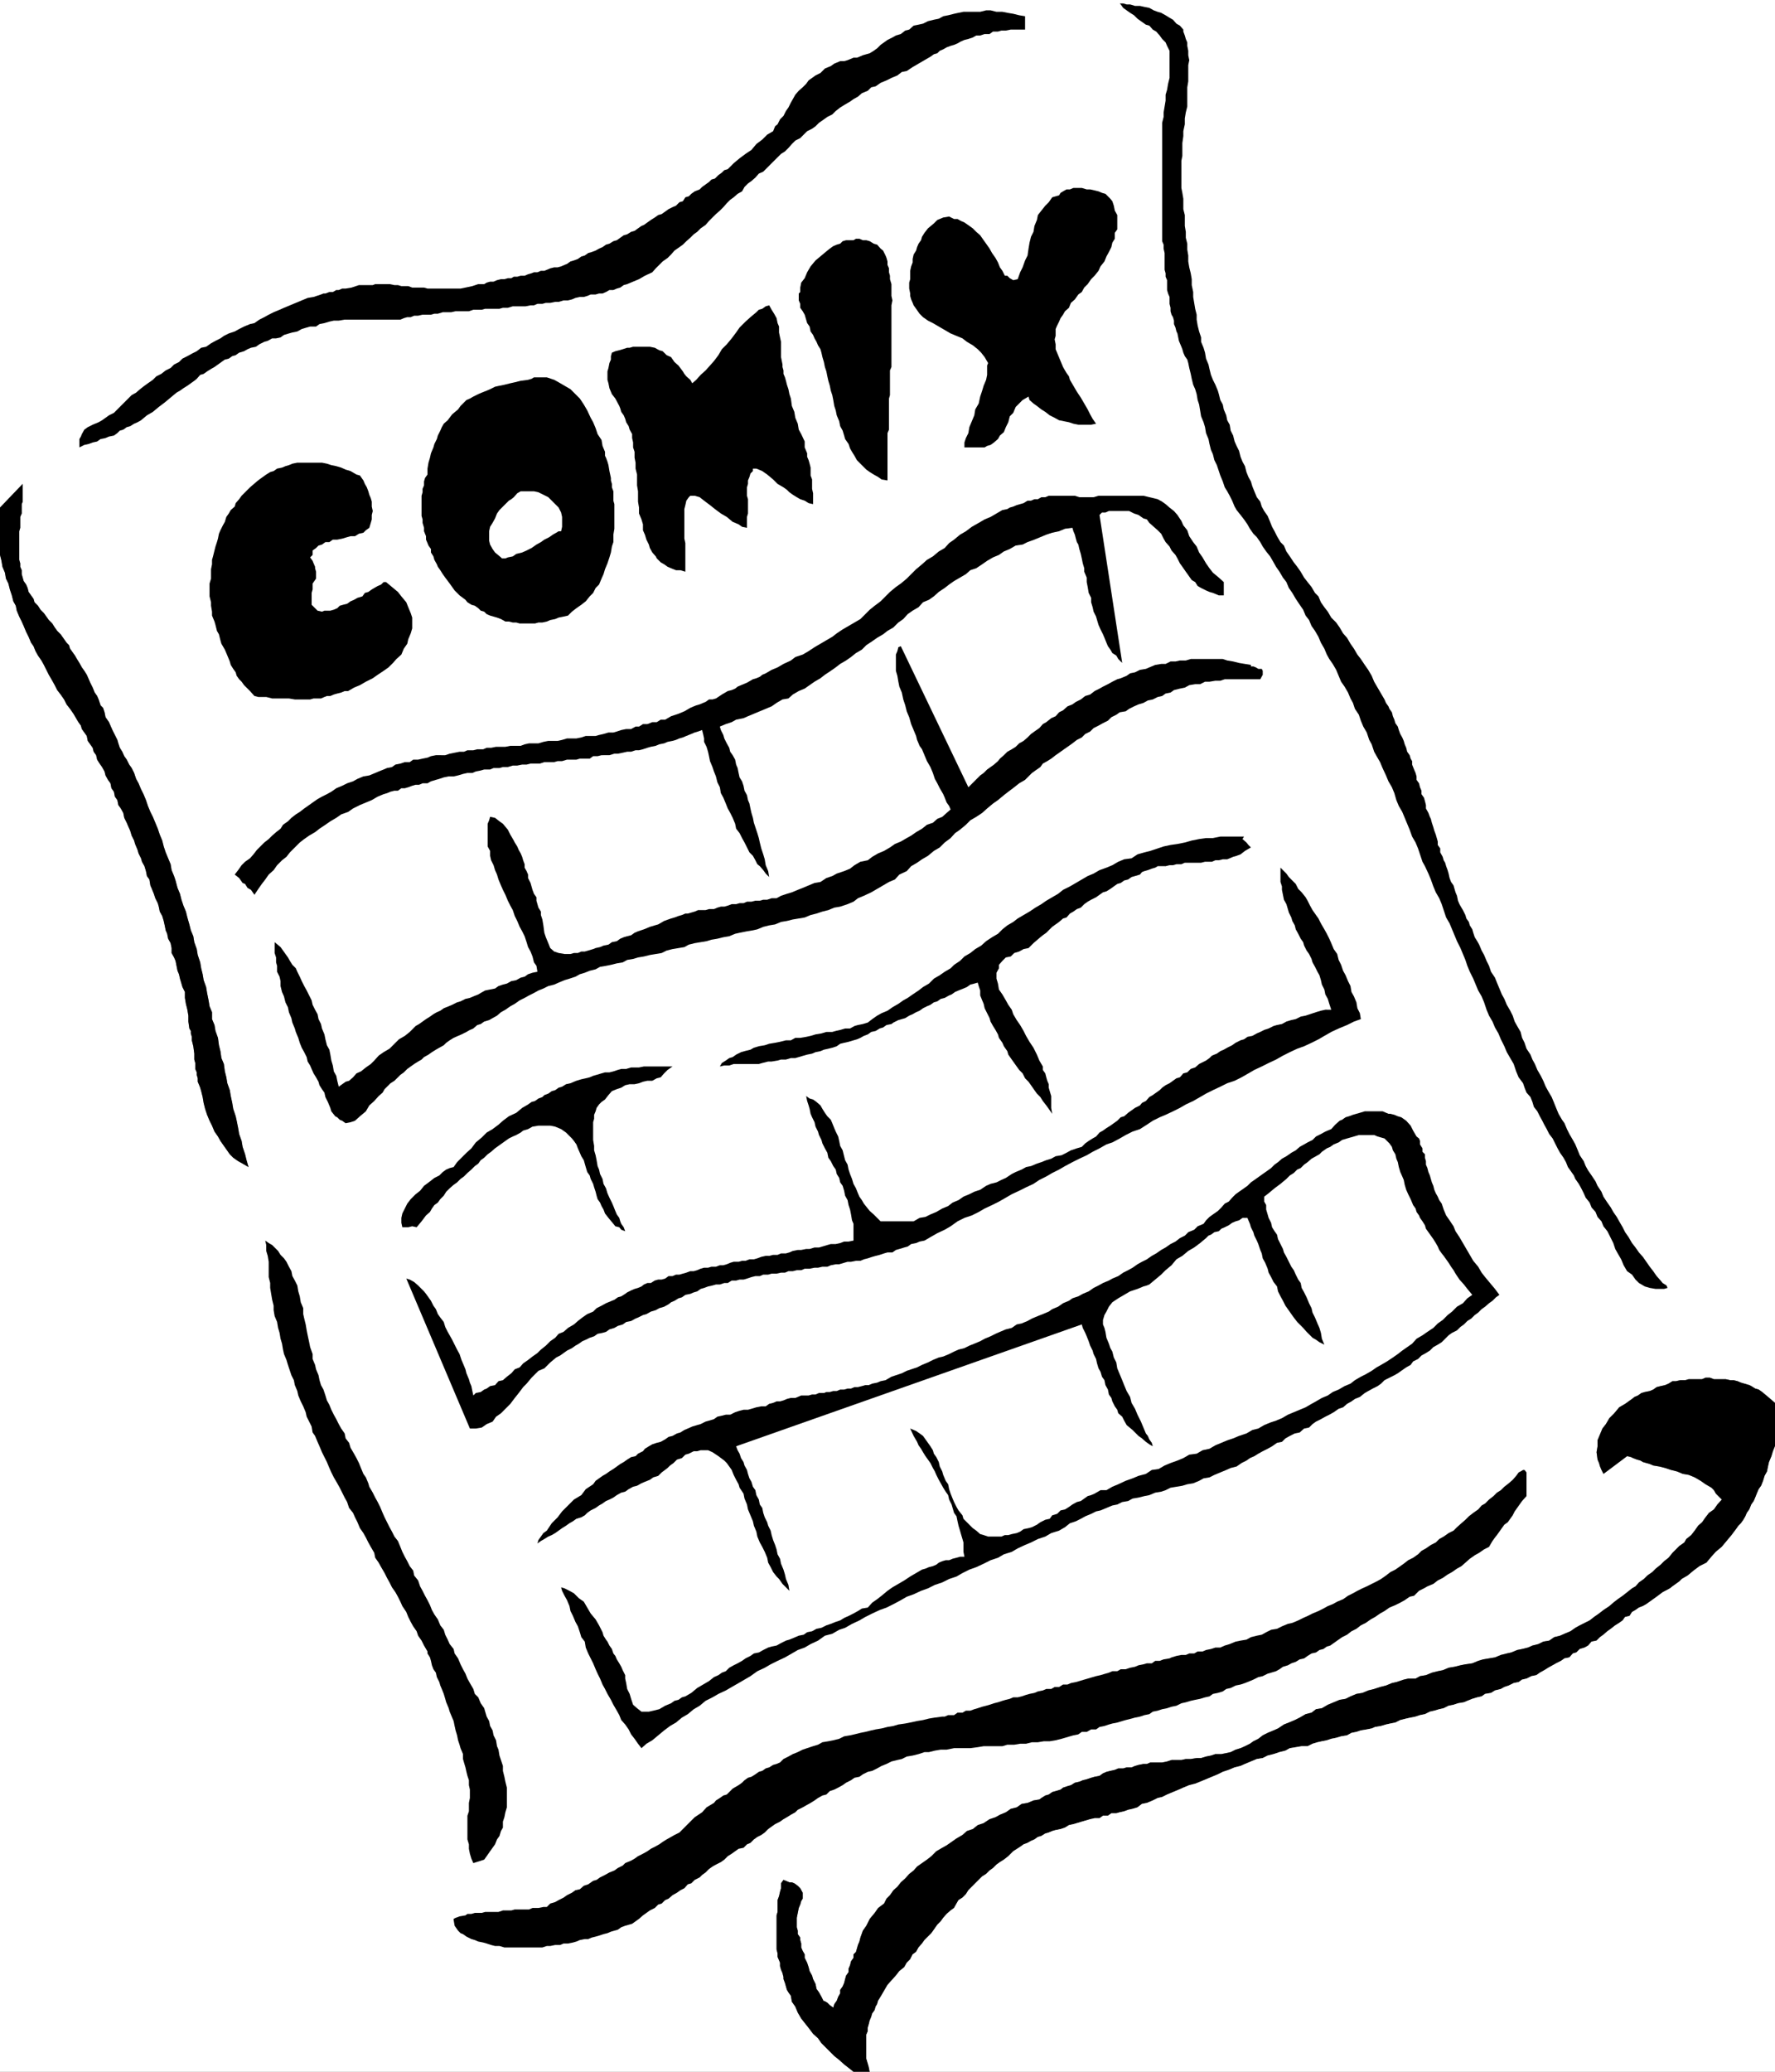<svg xmlns="http://www.w3.org/2000/svg" width="360" height="420"><rect width="100%" height="100%" fill="#808080" stroke="none"/><path fill="#fff" d="M0 0h360v284.398l-1.398-1.199-1.2-1-.699-.5-.703-.199-.797-.5-.402-.203-1-.297-.7-.203-.699-.297-.8-.203h-.7l-.902-.2h-2.398l-.801-.3h-.899l-.699.3H342.5l-.7.2h-1l-.898.203h-.699l-.8.5-.7.297-.902.203-.801.2-.7.5-.698.3-1 .2-.7.198-.699.5-.703.301-.5.399-1.398 1-1.2.699-1 1.203-1 1-.699 1.2-.703.898-.5 1.199L324 292v1.2l-.2 1.198.2 1.5.3.7.2.699.3.703.403.797 4.797-3.598.8.2.403.199.797.3.703.2.5.3 1.399.399.699.3 1.199.2 1.203.3 1.2.403 1.199.297 1.199.5 1.199.203 1.203.5 1.2.7 1 .698 1.199.7.5.5.398.699 1.203 1.203-.902 1-.7 1-1 .7-.699.898-.699 1-.8.699-.7 1-.703.902-1 .801-.398.7-1 .698-1.399 1.399-.8 1-.903.703-.7.7-1 .8-.698.7-1 .698-.7.7-1 .699-.699.8L331 322l-1 .797-.898.703-1 .7-.899.698-.8.7-1.2.8-.902.7-1 .699-.899.703-2 1-.902.5-1 .7-1.2.5-.898.398-1.199.3-1 .7-1.203.199-1 .5-1.2.3-.898.403-1.199.297-1 .203-1.203.5-.898.2-1.2.3-1.199.5-1.203.2-1.2.198-1 .301-1.198.5-1.399.2-1 .199-1.203.3-1.2.2-1.198.5-1 .199-1.2.3-1.199.5-1.203.2-.898.5h-1.5l-.899.203-1.5.5-.902.2-1.2.5-1.199.3-1.199.398-1.203.301-1.2.5-1.198.2-1.2.5-1 .5-1.199.199-1.203.5-1.2.5-1.198.699-1.2.203-.902.7-1.2.3-1.198.7-1 .5-1.2.5-1 .398-1.199.8-.902.399-1.2.5-1 .5-.898.703-1 .5-.703.5-1 .5-.898.398-1 .301-1 .5-.899.2-1 .199H246.5l-.898.3-1 .2-1 .3h-.899l-1.203.2h-1l-.898.199h-2l-.899.3-1 .2h-2.402l-.7.3h-.699l-1 .2-.699.203-.703.297h-1l-.7.203h-1l-.698.297-.899.203-.8.2-.7.3-.703.5-1 .2-.7.198-.898.301-.8.2-.7.3-.902.2-.797.5-.703.199-.898.3-.5.399-1 .3-.7.2-.699.5L212 364l-.797.5-.402.297-1.2.203-1.199.5-1.199.2-1 .698-1.203.301-1 .7-1.2.5-.898.5-1.199.398-1.203.8-1.2.403-1 .797-1.198.402-.899.801-1.203.7-2 1.398-.898.5-1.2.699-1 1L188 377l-2 1.398-.7.801-.898.7-.8.898-.899.8-.703.903-.797.7-.703 1-.7.698-.5 1-1.198.899-.7 1-1 1.203-.699 1.398-.703 1-.5 1.399-.2.8-.3.7-.2.703-.198.7-.5.5v.698l-.5.7-.2.8-.3.7v.699l-.5.703-.2.7-.199.8-.3.7-.5.698v.7l-.403.699-.297.8-.5.7L169 407l-.7-.5-.5-.5-.698-.402v.199l-.5-1-.5-.899-.5-.699-.2-1-.5-1-.199-.699-.5-.902-.203-.801-.297-.899-.5-1v-.699l-.402-.699-.301-.703V394l-.2-.703v-.5l-.5-.7v-.699l-.198-.699v-1.902l.398-2 .3-.7.2-.699.3-.5V383.7l-.5-.902-.5-.5-.698-.5-.5-.2h-.5l-.7-.3-.5-.2-.5.7v1l-.199.703-.203.898-.297.801v2.399l-.203.699v6.902l.203.801v.7l.297.698.203.5v.7l.2.699.3.703.2.797v.402l.3.801.399 1.398.3.5.5.7.2 1.199.699 1 .5 1.203.699 1.2.703.898.797 1 .902 1.199 1 .902.7 1 1.699 1.7.902.898 1 .8 1 .903.899.7 1 .8H0V112.5l.3 1.2.2 1.198.5 1.2.203 1.199.5 1L2 119.5l.402 1.2.301 1.198.5.899.2 1 .5 1.203.5 1 .398.898.5 1.2.5 1 .5 1.199.5.703.402 1 .5.898.7 1 .5.899 1 2 .699 1.203.5.898.5 1 .699.899.699 1 .5 1 .703.902.7 1 .699 1.2.3.5.5.699.2.699.5.703.5.7.199 1 1 1.398.199.8.5.7.203.902.5.797.5.703.5.898.2.801.5.899.5.699.199 1 .5.703.199 1 .5.7.199 1 .5.698.5.899.203 1 .5 1 .297.703.402.898.301 1 .5 1 .2.7.5 1.199.199.703.5 1 .199.7.5.898.3 1 .2 1 .5.699.199 1.203.3.7.403 1 .297.898.5 1 .203.699.2 1 .5.902.3 1 .2.899.199 1 .3.699.2 1 .5.902.199 1v1l.5.899.3.699.399 2 .3.703.2.898.3 1 .2.7.5 1v1.199l.203 1.203.297 1.2.203 1.198v1.2l.2 1.402.3.5v.5l.2.7v.698l.3 1.2.2 1.5v1.199l.199.703v1.2l.3.698v.5l.2.7v.699l.3.703.2.5.199.7.3 1.198.2 1.2.3 1.199L42 226l.5 1.2.5 1 .5 1.198.703 1 .5.899.7 1 .5.703.699 1 .699.7 1 .698.902.5 1.2.7-.403-1.399-.297-1.199-.5-1.5-.203-1.203-.5-1.399-.2-1.199-.3-1.5-.2-.902-.5-1.5-.198-1.2-.301-1.398-.2-1.199-.5-1.402-.199-1.2-.3-1.199-.2-1.5-.5-1.199-.199-1.402-.3-1.2-.2-1.5-.5-1.398-.203-1.203-.5-1.2V205.2l-.5-1.2-.2-1.203-.3-1.5-.2-1.2-.5-1.398-.198-1.199-.301-1.203-.2-1.2-.5-1.5-.199-1.199-.5-1.398-.199-1.203-.5-1.2-.3-1.199L38 186l-.297-1.203-.5-1.2-.402-1.199-.301-1.199L36 180l-.398-1.5-.301-.902-.5-1.2-.2-1.199-.5-1.199-.5-1.203-.398-1.2-.3-1.199-.5-1.199L32 168l-.5-1.203-.5-1.2-.5-1-.5-1.199-.398-1.199-.5-1.199-.5-1-.5-1.203-.5-.899-.399-1.199-.5-1-.5-.699-.5-1-.5-.703-.402-.899-.5-.8-.301-.899-.2-.699-1-2-.398-.902-.3-.7-.7-1-.199-1-.3-.898-.5-.5-.403-1.203-.297-.7-.5-.699-.402-1-.5-1L18 137.7l-.398-.902-.5-.797-.5-.703-.5-.899-.5-.8-.399-.7-1-1.398-.203-.703-.5-.5-.7-1-.5-.7-.698-.699-.5-.699-.5-.8-.7-.7-.5-.699-.5-.703-.699-.7-.5-.8-.703-.7-.2-.699-1-1.398-.198-.8-.301-.7-.5-.703-.399-1.399v-.8l-.3-.7v-.699l-.2-.699v-5.8l.2-.7v-2.203l.3-.7V102.2l.2-.5v-3.601L0 102.898V0"/><path d="M227.102.7h.699l.699.198h.703l1 .301h1l.899.2 1 .199.898.5.8.3.7.2.902.5.801.5.7.402.699.797.699.402L240 6v.398l.3.801.2.7.3.699v.699l.2 1v.902l.203 1-.203 1V16.5l-.2 1.2v3.898l-.3 1.199-.2 1.203v1.2l-.3 1.398v1L239.8 29v2.598l-.198 1v5.5l.199 1 .199 1.199v2.101l.3 1.2v2.199l.2 1.203v1.2l.3 1.198v1.2l.2 1.199V53l.203 1.2.297 1.198.203 1.2v1.199l.297 1.402v1l.203 1.2.2 1.199.3 1.199v1l.2 1.203.3 1.2.399 1.198v.899l.5 1.203.3 1 .2 1.2.5 1.198.199.899.3 1.203.399 1 .5 1 .5 1.2.203.698.297 1.2.5.902.203 1 .5 1.2.2 1 .5.898.199 1.199.5 1 .3 1.203.399.898.5 1 .3 1.2.399 1 .5.902.3 1.2.403 1 .5.898.297 1 .402 1 .5 1.199.7.902.3 1 .5.899.7 1 .5 1.199.398 1 .5.902.5 1 .703 1.2.7.699.5 1.199.699 1 .8 1.203.7.898.699 1 .699 1.2.703.902.797 1 .703 1.2.7.698.5 1.2.699 1 .699.902.699 1.2 1 1 .703 1 .7 1.198.8.899.7 1.203.699 1 .699 1.2.699.898.8 1.199.7 1 .703 1.203.5 1.2 2.098 3.597.3.703.5.7.2.5.5.698.199.801.3.7.2.699.5.699.203.703.297.797.402.703.301.7.2.698.3.7.2.8.5.7.199.699.3.5V155l.399 1 .3.7.2.698v.7l.5.699.199.8.3.7V161l.5.7.2.698.203.801v.7l.5.898.297.8.203.403.2.797.3.902.2.7.3.8.399 1.399v.699l.5.703v.797l.5.902.199.7.3.5.2.699.3.8.2.7.199.902.3.797.5.703.2.7.203.698.297.7.203 1 .297.699.402.703.301.5.5 1 .2.7.5.698.199.7.5.8.199.7.3.902.5.797.399.703.5 1.2.5.898.5 1.199.5 1 .402 1.203.801 1.2.399 1 1 2.398.5.902.5 1.2.699 1.198.5 1 .402 1.2.5.902.7 1.2.3 1.198.5 1 .399 1.2.8 1.199.399 1 .5.902.5 1.2.699 1.199.5 1 .5 1.199.5.902.703 1.2.5 1.199.399 1 .5 1.199.699 1.203.5.7.5 1.198.5 1 .699 1.2.5.902.5 1.2.402 1 .801 1.198.399 1 .5.899.699 1 .8 1.203.399.898.8 1.2.403 1 .797 1.199.703 1 .5.902.7 1 .5.899.699 1.199.5 1 .699 1L331 252l.703.898.7 1 .8.899 1.399 2 .699.902.699 1 .8.899.403.5.797.5.203.5-.703.199h-1.7l-1.198-.2-1-.3-1.2-.7-.699-.699-.703-1-1-.699-.7-1.199-.5-1.203-.698-1.2-.5-.898-.399-1.199-1-2-.203-.402-.797-1-.402-1-.801-.899-.398-1-.801-.902-.399-1-.8-1-.399-.899-.5-1-.5-.898-.703-1-.297-.703-.703-1-.5-.7-.398-1-.5-.898-.7-1-.5-.902-1-2-.699-.899-.5-1-.5-.898-.402-.8-.5-.903-.5-1-.7-.899-.3-1-.399-1-.8-.898-.399-1-.3-.902-.903-1.2-.5-1.199-.5-1.5-.7-1.199-.698-1.203-.5-1.2-.7-1.398-.5-1.199-.699-1.203-.5-1.2-.703-1.199-.5-1.199-.5-1.5-.5-1.199-.7-1.203-1-2.399-.698-1.398-.5-1.203-.399-1.2-1-2.398-.703-1.402-1.5-3.598-.7-1.199-.5-1.5-.398-1.203-.5-1.2-.699-1.199-.5-1.199-.5-1.402-.5-1.2-.703-1.5-.5-.898-.5-1.5-.398-1.199-.5-1.203-.7-1.2-.5-1.398-.5-1.199-.5-1.203-.5-1.2-.699-1.199-.5-1.199-.402-1.402-.5-1.2-.7-1.199-.5-1.199-.699-1.5-.5-1.199-.699-1.203-.5-.899-.5-1.5-.5-.898-.5-1.5-.703-1.203-.5-1.2-.398-1.199-.801-1.199-.399-1.199-.5-.902-.5-1.2-.699-1.199-.703-1-.5-1.199-.5-1.203-.7-1.2-.698-1-.5-.898-.5-1.199-.7-1.203-.5-1.2-.699-1.199-.703-1-.5-1.199-.7-.902-.5-1.2-.698-1-.801-1.199-.7-1.199-.699-1-.5-1.199-.699-.902-.703-1.2-.7-1-.5-.898-.698-1.203-.801-1-.7-1-.5-.899-.699-1-.699-.699-.703-1-.5-.902-.7-1-.698-.899-.801-1-.399-.699-.5-1.199-.5-1-.5-.902-.5-.801-.402-1.2-.5-1.199-.297-.898-.402-1.203-.5-1-.301-1.2-.398-.898L245.3 90l-.2-1-.5-1.203-.199-1.2-.3-1-.5-1.199-.399-2.398-.3-.902-.2-1.2-.3-1L242 78l-.297-1.203-.203-1-.297-1.2-.203-1-.2-.699-.5-.699-.3-.699-.2-.703-.198-.5-.5-1.2-.301-1.5-.2-.398-.199-.8-.3-.7V65l-.2-.703-.3-.5-.2-.7v-.699l-.199-.8v-1.399l-.3-.699-.2-.703v-2l-.3-.7v-.699l-.2-.699v-3.402l-.203-.899v-.8l-.297-.7v-24L236 23.7v-.902l.203-1.2.2-1.199V19.2l.3-1 .2-1.199.3-1.203v-5.5l-.5-1-.3-.7-.7-.699-.5-.699-.703-.8-.7-.399-.698-.8-.7-.2-1-.703-.699-.5-.703-.7-.797-.5-.703-.5-.7-.5-.5-.699-.198-.199m-19.2 2.597V6H205l-1 .2h-.898l-.7.198h-1l-.699.5h-1l-.902.301H198l-.7.399-.898.3-.8.2-.7.3-.699.399-.703.3-.7.2-.8.3-.7.403-.698.297-.5.5-.7.203-.699.5-1.203.7-2.398 1.398-1.2.8-1 .2-.902.699-1.2.5-1 .5-1.198.5-1 .703-.899.2-.703.698-1.2.5-.8.7-.898.5-.7.5-1.199.699-.8.5-.903.703-.7.7-1 .5-.698.5-1 .698-.7.7-.699.5-1 .5-.703.699-.7.703-1 .5-.698.7-.7.8-.699.7-.8.5-.7.698-.703.7-.7.699-.698.703-.801.797-.899.402-.699.801-.8.7-.7.5-.703.698-.5.899-.898.5-.801.703-.7.5-.699.7-.699.8-.703.7-.797.698-.703.7-.7.699-.698.8-1 .7-.7.703-.699.5-.703.7-.797.698-.703.7-.7.5-1 .699-.698.8-.7.7-1 .703-.699.7-.703.698-.7.801-1.5.7-1.198.699-2.399 1-.703.199-.7.5-.698.203-.7.297h-.8l-.7.402-.699.301h-.703l-.7.2h-1l-.698.3-.7.2h-.8l-.899.198-.703.301-.797.2h-.902l-1 .3h-.7l-1 .2h-.898l-.703.199h-1l-.7.3h-.698l-1 .2H104l-1 .3h-1l-.7.2h-2.898l-.699.199H96l-.898.3h-2.7l-.902.2h-1.7l-1 .3h-.698l-.7.2h-1.699l-.902.203H84l-.7.297h-.698l-.7.203-.699.297h-11.3l-1.2.203h-1l-.902.2-1 .3-1 .2-.7.5h-1.199l-.699.198-1 .301-.902.5-1 .2-.7.199-1 .3-.699.5-.902.2h-.797l-.902.5-.7.199-1 .5-.699.5-1 .203-.699.297-.703.402-1 .301-.7.5-.698.2-.7.5-.8.198-1.399 1-.703.5-.7.399-.8.5-.7.5-.698.203-.7.797-.5.402-.699.5-.703.5-.797.5-.703.5-.7.399-2.398 2-1.199.902-1.203 1-1.2.7-1.198 1-.7.398-.699.3-.8.5-.7.2-.703.5-.7.199-.5.5-.698.5-1 .203-.7.297-1 .203-.699.5-.902.2L18 90l-.898.2-1 .5V89l.3-.5.2-.5.5-.902.699-.5 1-.5 1.199-.5.703-.399 1.399-1 1-.5L23.8 83l.699-.703.703-.7.797-.8.703-.7.899-.5.8-.699.899-.699.699-.5L31 77l.703-.703 1-.5.899-.7 1-.5.699-.699 1-.5L37 72.7l1-.5.902-.5 1-.5.899-.699 1-.203 1-.7.902-.5 1-.5.7-.5 1-.5 1.199-.398.898-.5 1-.5 1.203-.5.899-.199 1-.703 1-.5.898-.5 1-.5 1.203-.5.899-.399 2.398-1 1.203-.5 1.2-.5 1.199-.199 1.5-.5.5-.199H66l.8-.3h.7l.703-.403h.5l.7-.297h.699l1.199-.203 1.5-.5h2.8l.5-.2H79l1 .2h.703l.7.203H82.8l.8.297H86l.703.203h6.7l1-.203L95.8 58l1.2-.402h1.203l.5-.301.7-.2h.699l.699-.3.8-.2h.7l.699-.199h.703l.5-.3h.7l.699-.2h.8l.7-.3.699-.2.5-.199H109l.703-.3h.7l.5-.2.699-.3.8-.2h.7L113.8 54l.699-.3.5-.2.703-.5.7-.203.8-.297.7-.5.699-.203.699-.5.699-.2.8-.3.7-.399.703-.3.7-.5.699-.2.8-.5.7-.199 1.398-1 .703-.199.797-.5.703-.203 1.399-1 .5-.2 1.398-1 .8-.5.7-.5.703-.199 1.399-1 .8-.398.7-.3.699-.7.699-.203.5-.797.703-.203.5-.5.7-.5 1-.399.5-.5 1.398-1 .5-.5.699-.199.703-.699.7-.5.5-.5.699-.203 1.199-1.2 1.199-1 1.203-.898 1.2-.8 1-1.2 1.199-.902 1-1 1.199-.7.402-1 .5-.398.5-1 .7-.699.5-1 .5-.703.5-1 .398-.7.5-.898.699-.8.8-.7.7-.699.5-.703.703-.5.7-.5 1-.5.898-.899 1.199-.5.703-.5.5-.199.7-.3h.8l.7-.2.5-.199.699-.3h.699l.5-.2.699-.3.703-.2.7-.203.8-.5.7-.5.699-.7 1.398-1 1-.5.703-.398 1-.3.899-.7.8-.199.899-.8 1-.2.902-.203 1-.5 1.2-.297 1-.203.898-.5 1-.2 1.199-.3.902-.2 1-.199h3.399l1.199-.3h.902l1.2.3h1.199l1 .2 1.199.199 1.203.3 1.2.2M222.3 85.898l-1 .2h-2.597l-1-.2-.902-.3-2-.399-.899-.5-1-.5L212 83.5l-.797-.5-.902-.703-.7-.5-.8-.7-.2-.699-1.199.7L206 82.5l-.5 1.2-.7.698-.3 1.2-.5 1-.398 1-.801.699-.399.703-.8.7-.7.5-.699.198-.5.301h-4.101v-1l.3-.902.5-1 .2-1.2 1-2.398L197.8 83l.699-1.203.3-1.399.403-1.199.297-1L200 77l.203-1v-1.902l.2-.5-.7-1.2L199 71.5l-.7-.703-1-.797-1.198-.703-.899-.7-1.203-.5-1.2-.5-3.597-2.097-1-.5-1-.703-.703-.7-.7-1-.5-.699-.198-.5-.301-.699-.2-.699v-.5l-.199-1v-1.203l.2-.7v-1.699L184.8 54l.3-.8v-.7l.2-.902.5-.801.199-.7.3-.699.5-.699.2-.699.5-.8.703-.903 1.2-1 .699-.7 1.199-.5 1.199-.199 1 .5h.703l.7.399.699.3 1 .7.699.5.7.703.8.7.7 1 .5.698.703 1 .5.899.7 1 .5.902.398 1 .5.7.5 1h.5l.5.5.699.398.902-.2.5-1.398.5-1 .5-1.402.5-1 .2-1.399.199-1.199.3-1.199.5-1 .2-1.203.5-1.2.199-1 .703-.898.797-1 .703-.699.7-1 1.398-.402.3-.5.5-.301.7-.399H217l.703-.3h1.7l1 .3h.699l.898.2.8.199.7.3.703.2 1 1 .399.5.3.902.2 1 .5.899V46.5l-.5.7v1.198l-.5.801-.2.899-.5 1-.5.902-.402 1-.797 1-.402.898-.801 1-.7.7-.698 1-.7.699-.5.902-.699.5-.703 1-.797.7-.402 1-.801.699-.398.699-.5.703-.301.7-.399.8-.3.7v1.398l-.2.699.2 1v1l.5 1.203 1 2.398.398.7.3.5.5.699.2.703.703 1.2.7 1.198.8 1.2.7 1.199.699 1.203.5 1 .5.898.699 1M180 97.398l-1.2-.199-.698-.5-.899-.5-.8-.5-.7-.5L175 94.5l-.7-.703-.5-.5-.5-.899-.5-.8-.398-.7-.3-.898-.7-1-.199-.703-.3-1-.5-.899-.2-1-.5-1.199-.203-1-.297-.902-.203-1.2-.2-1-.3-.898-.2-1-.3-1-.2-.902-.198-1-.301-.899-.2-1-.3-1-.2-.898-.199-.703-.5-.797-.3-.703-.399-.7-.3-.699-.5-.699-.2-1-.5-.699-.203-.703-.297-1-.402-.7-.5-.699v-.8l-.301-.7V59.5l.3-.3v-.903l.2-1 .703-.899.5-1.199.7-1.199 1-1.203 2.398-2 .5-.399.699-.5.703-.3.7-.2.5-.5.699-.199h1.5l.5-.3h.699l.699.3h.703l.7.2.8.5.7.199.699.8.5.399.5 1 .199.5L180 53v.7l.3.698v.801l.2.7v.699l.3 1V60l.2.898-.2 1v12.5l-.3.7v5l-.2.699v6.3l-.3.7v9.601m-15.098 4.802L164 102l-.797-.5-.902-.3-.7-.403-.8-.5-.7-.5-.5-.5-.699-.5-1.199-.7-.902-.898-1.2-1-1-.699-.699-.3-.5-.2h-.699v.5l-.5.5-.203.7-.297.698v.7l-.203.699v1.703l.203.7v2.898l-.203.699V107l-1-.203-.7-.5-.698-.297-.5-.203-1.2-1-1.199-.7L145 103.2l-1-.8-1.2-.899-.898-.703-1-.297H140l-.297.297-.5.703-.203.898-.2.801v6l.2.899v5.8l-1-.3h-.898l-1-.399-.7-.3-.699-.5-.703-.4-.797-.8-.203-.403-.7-.797-.5-.902-.198-.7-.5-1-.301-1-.399-.898v-1.203l-.3-1-.5-1.2v-1.199l-.2-1.199v-2.101l-.199-1.2V96.2l-.3-1.199v-1.203l-.2-1v-1.2l-.3-.898v-1l-.2-.902V88l-.5-.902-.203-.7-.5-.8-.2-.7-.3-.699-.5-.699-.2-.703-.198-.5-.801-1.5-.7-.899-.5-1.199-.199-1-.199-.699v-1.703l.2-.7.199-1 .3-.699V72.2l.2-.699.699-.3.8-.2.7-.203.902-.297h.5l.7-.203h3.398l1 .203.902.5.7.2.8.8.899.398.699 1 .8.7.899 1.199.3.5.403.5L140 77l.402.7.801-.7.899-1 1-.902.898-1 .8-.899.903-1.199.7-1.203 1-1 1-1.2.898-1.199.699-1 1.203-1.199 1-.902 1.2-1 .5-.5.699-.2.699-.5.699-.199.5.899.5.8.5.903.203 1 .297.7v1.198l.203 1 .2.899v3.101l.3 1.5v.5l.2.7v.699l.3.703.2.7.199.8.3.898.2 1 .3.899.2 1.5.5 1.203.199 1.2.5 1.198.199 1.2.5.902.703 1.5v1.2l.5 1.198v.7l.297.699.203.703.2.797v1.601l.3.801v1.899l.2.902v2.2M107.102 77l.699-.203.5-.297h2.601l1.5.5.899.5 1.199.7 1.203.698 1.899 1.899.8 1.203.7 1.2.699 1.5.5.898.5 1.199.402 1.203.797 1.2.203 1.198.5 1.2v.8l.2.399.3.8.2.7.199 1.203.3 1.398v.5l.2.7v.699l.3.8v1.903l.2.7v5l-.2 1.198v1.5l-.3.899-.2 1.203-.3 1-.399 1.2-.5 1.198-.3 1-.403.899-.5 1.203-.7.7-.5 1-.698.698-.801 1-.899.7-1 .699L116 124l-.797.797-.902.203-1 .2-.7.3-1 .2-.699.3-.902.2h-.797l-.703.198h-3.098l-.699-.199H104l-.797-.199h-.703l-.898-.5-.801-.3-.7-.2-.699-.203-.699-.297-.5-.5-.703-.203-.5-.5-.7-.5-.698-.2-.801-.5-.399-.5-1.199-.898-1-1-1-1.402-.902-1.2-.5-.699-.5-.8-.5-.7-.2-.5-.5-.898-.199-.703-.5-.797v-.703l-.5-.7-.199-.5-.3-.699v-.699l-.403-1V107l-.297-1v-.703l-.203-.7V100.5l.203-.703v-.7l.297-.699v-.8l.203-.7.5-.699V95l.2-1.203.3-1 .2-.899.5-1.199.199-.699.5-1 .199-.703.5-1 .3-.7.399-.699.8-.699.903-1.199 1.2-1 .5-.703 1.199-1.2.699-.3.699-.399 1-.5.703-.3 1-.399.7-.3 1-.5.898-.2 1-.199 1.199-.3.902-.2 1.2-.3 1.5-.2M78.3 118l1.2 1 1.203 1 .7.898 1 1.2.398 1 .5 1.199.3.902v2.2l-.3 1-.5 1.199-.2.902-.699 1-.5 1.2-1 .898-.699.8-.902.899-1 .703-1.2.797-1 .703-1.398.7-1.203.698-1.2.5-1.198.7h-.7l-.699.3-.8.2-.7.199-.703.3h-.7l-.5.2-.698.3h-1.5l-.7.2h-3.101l-1.2-.2h-3.398l-1.203-.3h-1.598l-.8-.2-.899-1-1.203-1.199-.5-.699-.5-.5L48 137l-.2-.703-.5-.7-.5-.8-.198-.7-.2-.5-.5-1.199-.3-.699-.7-1.199-.199-.703-.3-1.2-.403-.699-.297-1.199L43.5 126l-.5-1.203V124l-.2-1.203v-.7l-.3-1.199v-2.601l.3-1v-1.899l.2-1v-.898l.203-.703.297-1.2.203-.8.297-.899.203-.699.2-1 .3-.699.5-1 .399-.703.3-1 .5-.7.399-.699.8-.699.2-.699.699-.8.5-.7 1.703-1.703 1.399-1.2.5-.398 1.398-1 .8-.5.7-.199.703-.5 1-.203.7-.297.699-.203L59.3 94l1-.203h5l1 .203.902.297 1 .203 1 .297.899.402 1 .301 1.199.7.699.198.703 1 .297.7.402.699.301.8.2.7.3.703.2.7v1l.199.898-.2.8v.899l-.199.703-.3 1-.7.5-.5.5-.902.2-.801.5h-.898l-.7.198-1 .301-1 .2H67.5l-.7.5H66l-.7.5-.698.199-.5.5-.7.5v.902l-.5.5.5.7.2.5.3.698v.301l.2.7v1.398l-.7 1v1.203l-.199.7v2.398l1.2 1.199.898.203.5-.203H67l.703-.2.7-.3.5-.5.699-.2.8-.199.7-.5.699-.3.699-.399 1-.3.5-.7.703-.199.7-.5.5-.3.699-.403.699-.297.5-.5h.5M0 112.5v-9.602l4.602-4.8v3.601l-.2.5v1.899l-.3.699V107l-.2.7v5.8l.2.7v.698l.3.7v.8l.399 1.399.5.703.3.7.2.8 1 1.398.199.7.703.699.5.8.7.7.5.703.5.7.699.698.5.801.5.7.699.699.5.699.699 1 .5.5.203.703 1 1.398.399.7.5.8.5.899.5.703.5.797.398.902.3.7.5 1 .403 1 .5.699.297.699.402 1.203.5.5.301.898.2 1 .699 1 .3.7.399.902 1 2 .199.7.3.898.5.8.403.899.5.703.5 1 .5.7.5 1 .399 1.198.5.899.5 1.203.5 1 .5 1.2.398 1.198.5 1.2.5 1 .5 1.199L32 168l.402 1.2.5 1.198.301 1.2.399 1.199.5 1.203.5 1.2.199 1.198.5 1.2.3.902L36 180l.5 1.2.3 1.198.403 1.2.5 1.199L38 186l.402 1.398.301 1.2.5 1.199.2 1.203.5 1.398.199 1.2.5 1.5.199 1.199.3 1.203.2 1.2.5 1.398.199 1.199.3 1.5.2 1.203.5 1.2v1.398l.5 1.199.203 1.203.5 1.398.2 1.5.3 1.2.2 1.402.5 1.2.199 1.5.3 1.198.2 1.2.5 1.402.199 1.2.3 1.398.2 1.199.5 1.5.199.902.3 1.5.2 1.2.5 1.398.203 1.203.5 1.5.297 1.2.402 1.398-1.199-.7-.902-.5-1-.699-.7-.699-.699-1-.5-.703-.699-1-.5-.899-.703-1-.5-1.199-.5-1L42 226l-.398-1.203-.301-1.2-.2-1.199-.3-1.199-.2-.699-.199-.5-.3-.703v-.7l-.2-.699v-.5l-.3-.699V215.5l-.2-.703v-1.2l-.199-1.5-.3-1.199v-.699l-.2-.699v-.5l-.3-.5-.2-1.402v-1.2L38 204.7l-.297-1.199-.203-1.203v-1.2l-.5-1-.2-.699-.3-1-.2-.898-.3-.703-.398-2-.301-.7-.5-.898v-1l-.2-1-.5-.902-.199-1-.3-.7-.2-1-.199-.898-.3-1-.5-.902-.2-1-.203-.7-.5-1-.297-.898-.402-1-.301-.699-.2-1.203-.5-.7-.198-1-.301-1-.5-.898-.2-.699-.5-1-.199-.703-.5-1.2-.199-.699-.5-1-.3-1L26 167.5l-.297-.703-.5-1-.203-1-.5-.899-.5-.699-.2-1-.5-.699-.198-1-.5-.703-.2-1-.5-.7-.5-.898-.199-.8-.5-.899-.5-.703-.5-.797-.203-.902-.5-.7-.2-.8-1-1.399-.198-1-.5-.699-.5-.703-.2-.7-.5-.699-.3-.5-.7-1.199-.699-1-.703-.902-.5-1-.7-1-.698-.899-.5-1-.5-.898-.7-1.203-1-2-.5-.899-.699-1-.5-.898-.402-1-.5-.703-.5-1.2-.5-1-.5-1.199-.399-.898-.5-1-.5-1.203-.199-1-.5-.899-.3-1.199L2 119.5l-.297-1.203-.5-1-.203-1.2-.5-1.199-.2-1.199L0 112.5"/><path fill="#fff" d="m104.203 100.797.7-.797.699-.402h2.699l.902.199 2 1 .7.703 1.398 1.398.5 1 .199.899v2l-.2.902h-.5l-.5.301-.698.398-.7.5-1 .5-.699.5-.902.5-1 .7-1 .5-.899.402-1.199.297-.703.5-1 .203-.5.2h-.7l-.198-.2-1.2-1-.5-.703-.5-.899-.199-.8v-1.899l.2-.902.5-.797.5-.902.398-1 .5-.7 1.199-1.199.703-.699.5-.3.5-.403"/><path d="M248.203 118v2.7h-1l-1.203-.5-.7-.2-.698-.3-1-.5-.7-.403-.5-.797-.699-.402-.703-1-.5-.7-.7-1-.5-.699-.5-1-.398-.699-.8-.902-.399-.801-.8-.899-.403-.699-.5-1-.7-.699-.8-.703-.898-.797-.5-.703-.7-.2-1-.699-.902-.3-1-.5h-4.098l-.699.3h-.703l-.5.5 4.602 30-.801-.8-.399-.7-.8-.5-.399-.699-.5-.699-.3-.703-.403-1-.297-.7-.5-1-.402-.898-.301-1-.2-.699-.5-1-.198-.902-.301-1v-.899l-.5-1-.2-1.199-.199-1v-.902l-.5-1.2v-.699l-.3-1-.2-1-.199-.902-.3-1-.2-.899-.3-.5-.2-.699-.203-.8-.297-.7-.203-.699-1.5.2-1.2.5-1.398.3-1.199.398-1.203.5-1.2.5-1.398.5-1 .5-1.402.2-1.2.699-1.198.5-1 .703-1.2.5-1.199.7-1 .698-1.203.801-1.2.399-.898.8-1.199.7-1.203.699-1 .703-.898.7-1.2.8-1 .898-1 .7-1.199.5-.902 1-1.2.699-1 .703-.898 1-1 .7-1 1-1.203.698-.898.7-1.2.699-1 .703-1.199.797-.902.902-1.2.7-1 .8-1 .7-1.199.699-.902.699-1 .703-1.2.797-.898.703-1.199.7-2 1.398-1.203.5-1.2.699-.898.8-1.199.2-1.203.703-1 .7-4.797 2-.902.398-1.5.3-.899.5-1.199.399-1.203.5.203.703.5 1 .2.7.5 1 .5.898.199.8.5.7.5.902.199 1 .3.7.2 1 .199.898.5.8.3.899.2 1 .5.902.203 1 .297.7.203 1 .2.898.3 1 .2 1 .3.902.399 1.2.3 1 .2.898.3 1.203.399 1.2.3 1 .2 1.198.5 1.2.199 1.199-.7-.7-.5-.699-.698-.8-.5-.399-.399-.8-.5-.899-.703-.703-1-2-.5-.899-.5-1-.7-.898-.198-1-.5-1.203-.5-1-.5-.899-.399-1-.5-1.199-.5-.902-.203-1.2-.5-1-.297-1.199-.402-1-.301-.898-.5-1.203-.2-1-.198-.899-.301-1-.5-1v-.699l-.2-.902-.199-.797-.8.297-.7.203-.699.297-1 .402-.703.301-.7.2-.698.3-.7.2-1 .198-.699.301-1 .2-.703.3-1 .2-.7.199-.898.3-.8.2h-.7l-.902.3h-.797l-.902.2-1 .199h-.7l-1 .3H122l-.797.2h-.902l-.7.5h-2l-.699.203H115l-1 .297h-.898l-.7.203h-2l-.902.297h-1.898l-.801.203h-.899l-1 .2H104l-1 .3h-1l-.7.2h-1.198l-.7.3h-1.199l-.703.2-1 .198-.7.301h-1l-.898.2-1 .3-.902.2h-1l-1 .199-.898.3-.7.2-1 .3-.699.399h-1l-.703.3h-.7l-.698.2-.801.3-.7.2h-.699l-.699.5H80l-.797.203-.703.297-.7.203-1.198.5-1.2.7-1.199.5-1.203.5-1.398.698-1 .7-1.399.5-1 .699L67 166.5l-1 .7-1.2.8-.898.7-1.199.698-1 .7-.902.699-2 2-.7.902-.898.7-1 1-.703 1-1 .898-.7 1-.698.902-.7 1-.8 1.2-.7-1-.699-.399-.5-.8-.5-.2-.703-1-.898-.703.699-.899.699-1 .703-.699 1-.699.7-.8.699-.903 1.5-1.5.898-.7.703-.699.797-.699.902-.699.5-.8 1-.7.7-.703.898-.7.8-.5.903-.699 1-.699.7-.5 1-.699.898-.5 1-.5.902-.5 1-.703 1.2-.5 1-.5 1.199-.399.898-.5 1.203-.5 1.2-.199 1.199-.5.699-.3 1-.399.699-.3 1-.2.703-.5 1-.203.899-.297h1l.699-.5h1l.902-.203 1-.2.7-.3 1-.2H90.3l.902-.3 2-.399h.899l.699-.3H96l.8-.2H98l.703-.3h.899l1-.2h1.898l1-.199h2.102l.8-.3.899-.2h1.902l1-.3 1-.2h1.899L114 150l1-.3h1.902l1-.2.899-.3h2l.699-.2.902-.203 1-.297h1l.7-.203L126 148l1-.203h1l.902-.5h.7l.8-.5h.899l1-.399h.902l.797-.5h.902l1.2-.699 1.5-.5 1.199-.5L140 143.5l.703-.3.5-.2.7-.203.699-.297.5-.203.699-.5h.699l.703-.2 1.2-.8 1.199-.7.8-.199.7-.3.5-.399.699-.3 1.199-.5 1.203-.7.7-.199.699-.3.5-.403.699-.297 1.199-.703 1.203-.5 1.2-.7 1.5-.699.898-.699 1.5-.5L164 132l1.203-.8 1.2-.7 1.199-.703 1.199-.7.902-.699 1.2-.8 3.597-2.098 1.902-1.902 1-.801 1.2-.899L180.5 120l1.203-1 1-.703 1.2-1 1.898-1.899 1.199-1 1-.898 1.203-.703 1.2-1 1.199-.7.898-1 1-.699 1.203-1 1.2-.699 1.199-.902L198.5 106l1.203-.703 1.2-.5 2.398-1.399 1-.199.5-.3.699-.2.703-.3 1.399-.399.8-.5h.7l.699-.3h.699l.703-.403H212l.703-.297H218l.902.297h2.899l1-.297h9.101l1.2.297.898.203.8.2.903.5.7.5.8.698.899.7.699.8.8 1.2.399.902.8 1 .403 1.2.797 1.198.703.899.5 1.203.7 1 .699 1.2.699 1 .699.898 1.203 1 1 .902"/><path d="m182.703 131 13.7 28.598 2.398-2.399.699-.5.703-.699 1.399-1 .8-.703.399-.5.8-.7.7-.699.902-.5.797-.5.703-.699.899-.5.8-.699.7-.703.699-.5 1-.7.699-.8.703-.399 1-.8.899-.399.699-.8.8-.399.899-.8 1-.403.703-.5 1-.5.899-.7 1-.3.898-.7 1-.5.703-.398 1-.5.899-.5 1-.5.699-.199 1.199-.5.703-.5 1-.203 1-.5 1.2-.2.699-.3 1.199-.5 1.199-.2h.902l1-.5h1l.899-.199h1.199l1-.3h6.5l.902.3 1.2.2 1.199.3 1.199.2 1.203.199v.3h.5l.5.2.5.3h.7l.199.403v.797l-.5.902h-7.2l-.902.301h-1l-1.2.2h-.898l-1 .5h-1l-1.199.198-.902.5-1 .2-1.2.3-.699.5-1 .2-.699.5-.902.199-1 .5-1 .203-.899.5-1 .297-.902.402-1 .5-.7.5-1.198.2-.7.5-1 .5-.699.699-1 .5-.902.5-1 .5-.7.699-1 .5-.699.703-1 .5-.902.7-.7.5-1 .698-.698.5-1 .7-.899.699-.8.5-.903.5-.5.703-1 .7-.7.5-1.398 1.398-1.199.699-1 .8-1.203.903-.898.7-1.2 1-1 .698-1.199 1-1 .899-1.203.8-1.2.7-.898.902-1.199 1-1 .7-.902 1-1.2.898-1 1-1.199.703-1.199 1-1.203.7-1 .698-1.2.7-.898 1-1.5.699-.902 1-1.2.5-1.198.703-2.399 1.398-1.5.7-1.203.5-.898.699-1.2.5-1.5.5-1.199.203-1.203.5-1.2.297-1.198.402-1.2.301-1.199.5-1.203.2-1.2.198-1.198.301-1.2.2-1.199.5-1.203.199-1.2.3-1.198.5-.899.2-1.203.199-1.5.3-.898.2-1.2.5-1.199.203-1.203.297-1.2.203-1 .297-1.198.203-1.2.2-1.199.3-.902.5-2.399.398-1.199.301-1 .5-1.203.2-1.2.199-1.198.3-1.2.2-1 .3-1.199.2-.902.5-1.2.199-1.199.3-1 .2-1.199.203-.902.5-1.2.297-1 .402-1 .301-.898.5-1.203.398-1 .301-1.2.5-.898.399-1.199.3-1 .5-1 .399-.902.5-1 .5-.899.5-1 .5-1 .703-.902.5-1 .7-.898.5-.801.698-.899.5-.699.399-1 .3-.703.5-.7.2-.8.703-.7.297-.698.402-1 .5-.7.301-.902.398-.797.5-.703.5-.5.5-.898.5-.7.399-.8.5-.7.5-.902.5-.5.5-.7.402-.8.5-1.398 1-.7.7-.699.5-.5.5-.703.699-.797.5-.402.402-.801.797-.398.703-.801.7-.899 1-1 .898-.699 1.199-1.203 1-1 .902-.898.301-1 .2-.7-.5-.5-.2-.5-.5-.402-.203-.797-1-.203-.7-.5-1.199-.5-1-.2-.898-.5-.703-.5-.797-.198-.703-.5-.899-.5-.8-.399-.899-.3-.699-.5-.8-.2-.903-.5-1-.5-.899-.402-1-.301-1-.5-1.199-.2-.699-.5-1.203-.198-.899-.5-1.199-.2-1-.5-1-.3-1.199-.399-.902-.3-1.2v-1l-.2-.898-.5-1v-1.203l-.203-.7v-1l-.297-.898V191l1.2 1 1.5 2.098.398.699.5.8.699.7.3.703.5 1 .403.898.5 1 .5.899 1 2 .2.902.5 1 .5.899.199 1 .5 1 .199.902.5 1.2.199 1 .3 1.198.5.899.2 1 .203 1.203.297 1 .203 1.2.5.898.2 1 .3 1.199 1.399-1 .699-.2.8-.699.7-.8.902-.399 1-.8 1-.7.7-.699.898-1 1-.703 1.199-.7 1-1 .902-.898 1.2-.699 1-.8L84.3 208l.699-.402.703-.5.7-.5.8-.5.7-.5.699-.399.699-.3.699-.5 1-.399.703-.3 1-.5.7-.2 1-.5.898-.203.7-.297 1-.402.5-.301.902-.5 2-.399.7-.5.898-.3.8-.2.903-.5 1-.199.899-.5.8-.199.7-.5.898-.3 1-.2-.2-1.203-.5-.7-.3-1.199-.398-1-.5-.898-.301-1-.399-1.203-.5-1-.5-.899-.5-1.199-.5-1L104 184.5l-.5-.902-.5-1-.5-1.2-.5-1-.398-.898-.5-1.203-.301-1-.399-.899-.3-1-.5-1-.2-.898v-1l-.5-.902V167l.301-.703.2-.7 1 .2.898.703.699.5 1 1.2.5 1 .703 1.198.2.399.5.8.3.7.399.703.3.7.2.698.3.801v.7l.399.699.3.699V178l.5 1 .399 1.398.3.801.5.7v.699l.2.699.203.703.5.797v.703l.297.898.203 1.2.2 1.5.3.902.5 1.2.399 1 .8.698.899.301 1.199.2h1.203l.7-.2h.8l.7-.3h.699l.699-.2 1-.3.5-.2.902-.199.7-.3 1-.2.699-.5 1-.203.699-.5.699-.297.703-.203.797-.2.703-.5.7-.3 1.199-.399 1.199-.5 1-.3.699-.2 1.203-.699 1.399-.5.699-.199.8-.3.7-.2.699-.3h.5l.703-.2.7-.203.699-.297h1.5l.699-.203h1l.699-.297.703-.203h.7l.699-.2.8-.3h.899l.699-.2h.8l.7-.3h.902l.801-.2h.899l.699-.199h.8l.899-.3h1l.902-.5 1.2-.399 1-.3 1.199-.5 1-.399 1.199-.5 1.203-.5 1.2-.203 1.199-.797 1.199-.402.902-.5 1.5-.5 1.2-.5.898-.7 1.199-.699 1.5-.3.902-.7 1.2-.699 1.199-.5 1.199-.703 1-.7 1.203-.5 1.2-.699.898-.5 1-.699L187 168l1-.8 1.203-.403.899-.797 1-.402.898-.801.8-.7-.3-.699-.5-.699-.398-1-.301-.699-.7-1.203-.5-1-.5-.899-.398-1.199-.5-1.199-.703-1.203-1-2.399-.5-.699-.2-.5-.3-.699-.2-.8-.5-1.2-.5-1.203-.398-1.399-.3-.699-.2-.5-.3-1.199-.399-1.203-.3-1.399-.5-1.199-.2-1L182 137l-.297-1v-3.3l.297-.7.203-.8.5-.2m69.597 38.598-.3.5.8.699.403.5.5.5-1.203.703-.898.7-.801.3-.7.2-.699.3-.5.2H248l-.797.198h-.703l-.7.301h-1.398l-.8.2H240.3l-.7.3h-1l-.699.2h-.699l-.8.199H234.8l-.5.3-.7.2-.8.3-.7.2-.5.199-.398.5-1 .3-.703.2-.7.5-.8.203-.7.5-.698.2-1.399 1-.8.5-.7.198-.703.5-.7.5-1 .5-.698.399-.7.5-.699.703-.8.297-.7.5-.703.402-.7.801-.698.2-.801.698-1.399 1-1.199 1.2-.703.5-.5.402-1.398 1.2-1 1-1 .198-.899.5-1 .301-.703.7-1 .199-.7.699-.698.8v.7l-.5.902v1.2l.3 1 .2 1.199.699 1 .699 1.199.5.902.703 1 .297.899.703 1.199.7 1 .699 1.203.5 1 .699 1.2.8 1.198.7 1.399.5 1.203.699 1.2v.698l.5.7.203.8.2.7.3.699v.703l.2.7.3 1v2.398l.2 1.199-.7-1-.5-.7-.703-.898-.5-.8-.7-.7-.5-.699-.698-1-.5-.703-.7-.7-.5-1-.699-.699-1-1.398-.5-.703-.703-1-.2-.7-.698-1-.301-.699-.7-1-.199-.699-.5-.902-.5-.797-.5-.902-.199-.7-1-2-.203-.898-.297-.703-.402-1v-1l-.301-.899-.2-.699-.698.2-.801.199-.7.5-.699.3-1 .399-.699.3-.703.5-.5.2-.898.5-.801.203-.7.5-.699.2-.699.5-.703.3-.797.398-.703.5-.7.301-.698.399-.7.3-.8.5-1.399.399-1 .5-.402.3-1 .2-.7.5-.699.203-.8.5-.899.2-.703.5-.797.3-.703.398-.7.301-.698.2-1 .3-.899.2-.8.199-.7.5-.902.3-.801.2-.898.199-.7.3-1 .2-.699.3-1 .2L163 214l-1 .297-.7.203h-.898l-1 .297h-1l-.699.203-1.203.2h-.7l-1.198.3-.7.2h-5.101l-.899.3h-1l-.902.2.402-.7.801-.5.7-.5.699-.203.699-.5 1-.5.699-.2 1.203-.3.7-.399 1-.3 1.199-.2.898-.3 1.203-.2 1-.199 1.2-.3h1l.898-.5h1l1.199-.2.902-.199 1-.3 1.2-.2 1-.3h1.199l.699-.2.902-.203 1-.297h1l.899-.5.699-.203 1-.2 1-.3.902-.7 1-.699.899-.5 1.199-.5 1-.699 1.203-.699 1-.703.899-.5 1-.7 1.199-.8.902-.7 1.2-.699 1-1 1.199-.699 1-.699 1.199-.703.699-.7 1.203-.8.899-.899 1.199-.699 1-.8 1.199-.7 1-.902 1.203-.797 1.2-.703.898-.899 1-.8 1.199-.7.902-.699 1.2-.699 1.199-.703L210 184l1.203-.703 1-.7 2.399-1.398 1-.8 1.398-.7 1.203-.699 1.2-.703 1.199-.7 1.199-.5 1.199-.699 1.402-.5 1.2-.5 1.199-.699 1.199-.5 1.5-.199 1.203-.8 1.399-.403 1.199-.297 1.5-.5 1.199-.402 1.402-.301 1.399-.2 1.5-.3 1.402-.399 1.5-.3 1.399-.2H246l1.5-.3h4.8"/><path d="m259.703 175.898 1.2 1.2.5.699.699.703.699.7.5 1 .699.698.8 1 .403.7.5 1 .5.902.7 1 .5.7.5 1 .699 1.198.5.899.5 1 .398.902.5 1.2.703 1 .297 1.199.5 1 .402 1.199.5.902.5 1.2.5 1 .2 1.199.5.902.5 1.2.199 1.198.5 1 .199 1.2-1.398.5-1.399.699-1.703.703-1.5.7-1.398.8-1.2.7-1.402.698-1.5.7-1.398.5-1.5.699-1.399.703-1.402.797-1.5.703-1.399.7-1.5.698-1.199.7-1.402.8-1.399.7-1.5.5-1.402.699-1.5.703-1.398.7-1.2.698-1.402.801-1.5.7-1.2.699-1.398.699-1.5.703-1.199.5-1.402.7-1.2.8-1.398.898-1.5.5-1.402.7-1.2.699-1.5.8-1.199.403-1.402.797-1.398.703-1.2.7-1.5.698-1.402.7-1.5.8-1.2.7-1.398.699-1.199.703-1.402.7-1.2.8-1.5.7-1.398.698-1.5.7-1.203.699-1.398.8-1.399.7-1.5.703-1.203.7-1.398.698-1.5.5-1.399.7-1.402 1-1.2.699-1.5.703-1.398.797-1.203.703-1 .2-.7.3-1 .2-.698.5-.7.198-1 .301-.699.2-.703.5h-1l-.7.199-.898.3-.8.2-.7.199-.902.3-.797.2-.703.3h-.898l-1 .2h-.7l-.699.203-1 .297h-.703l-1 .203-.7.297h-1l-.898.203h-.699l-1 .2h-1l-.703.3h-.898l-.801.2h-.899l-.699.3h-.8l-.903.2h-1l-.7.198h-1l-.698.301h-.899l-.8.2-.903.3-.7.2h-.8l-.7.199h-.898l-.8.5h-.7l-.902.3h-.797l-.703.2-.898.199-.801.3-.7.2-.699.5-.699.203-.703.297-1 .203-.7.5-.698.2-.801.5-.7.3-.5.398-.898.5-1 .301-.703.399-1 .3-.898.5-.7.2-1 .5-.5.199-.902.5-1 .203-.7.5-1 .297-.698.402-1 .301-.7.5-.699.2-1 .198-.703.5-.898.301-.801.399-.7.3-.699.5-.699.399-.703.5-1 .5-1.398 1-.801.402-1.2 1-1.199 1.2-1.199.5-.703.699-.7.699-1 1.203-.698.7-.899 1.198-.8 1-.903 1.2-1 1-.898.902-1 .7-.7 1-1.199.5-1 .698-1.203.2h-1.2l-12.898-30.399.7.2.898.5.8.699 1.2 1.199.402.5.5.703.5.7.5 1 .5.698.399 1 .5.7L90 268l.3 1 .5 1 .403.7.5.898 1 2 .5.902.399 1.2.3.698.5 1.2.2.8.5 1.2.199.699.3.703.2 1 .199.898.5-.5 1-.199.703-.5.5-.199.7-.5 1-.203.699-.797.898-.203.8-.7.903-.699.7-.8 1-.399.699-.8 1-.7L108 275l1-.703.703-.7 1-.8.899-.899 1-.699.699-.8 1-.399.902-.8 1.2-.7.8-.703.899-.7 1-.699 1.199-.5.699-.699 1-.5.902-.5 1.2-.5.5-.199.699-.5.699-.203.8-.5.403-.297.797-.402.703-.301.7-.2.699-.3.5-.399.699-.3H132l.8-.5.7-.2h.703l.7-.199.699-.5h.8l.7-.3h.699l.699-.2.703-.199.797-.3h.703l.7-.2.699-.3.699-.2h.8l.7-.203h.902l.797-.297h.703l.7-.203.699-.297.699-.203h1l.699-.2h.703l.797-.3h.902l.7-.2.8-.3.899-.2H156l.8-.199h.903l.7-.3h1l.699-.2.699-.3 1-.2h.699l1-.199h.703l1-.3h.899l.699-.2 1-.3.699-.2h1l.902-.199.801-.3h.899l1-.2v-3.402l-.301-.7-.2-1.199-.199-1-.3-.902-.2-1-.5-.899-.199-1-.3-1-.5-.699-.2-.902-.5-.797-.203-.902-.5-.7-.5-1-.5-.699-.2-1-.5-.902-.5-1-.198-.7-.5-1-.2-.699-.5-1-.199-.898-.5-1-.3-.703-.2-1-.203-.7-.297-.898-.203-1 .703.5.7.2.699.5.8.699.399.699.5.8.5.7.699.703.3.7.403 1 .297.698.5 1 .203.899.2 1 .5.902.3 1.2.2.8.5.899.199 1 .3.902.399 1 .3 1 .5.898.399 1 .3.7.5.699.403.703.797 1 .402.5.801.7 1.399 1.398h6.699l1.199-.7 1.203-.199 1-.5 1.2-.5 1.199-.699 1.199-.5.902-.703 1.2-.5 1-.7 1.199-.5 1-.5 1.199-.398 1.199-.8.902-.399 1.2-.3 1-.5.898-.403 1.203-.797.797-.402 1.203-.5.899-.5 1-.2 1.199-.5.902-.3 1-.399 1-.3.899-.5 1.199-.2 1-.5.902-.5 1.2-.402 1-.297.699-.703.699-.5.8-.5.7-.399.699-.8.703-.399.7-.5.8-.5 1.399-1 .699-.699.699-.203.8-.7.7-.5.703-.5 1-.5.399-.5.8-.398.7-.8.699-.399.699-.5.703-.5.5-.5.7-.5.8-.402 1.399-1 .699-.2.699-.8.8-.2.7-.699.902-.3.801-.7 1.399-.699.699-.5.5-.5 1-.402.699-.5.703-.301.7-.399 1-.5.699-.5 1-.5.699-.199.699-.5 1-.199.902-.5.7-.3.8-.403.899-.297 1-.5.699-.203 1-.2.902-.5 1-.3.899-.2 1-.5 1-.199.902-.3 1.2-.399 1-.3.898-.2H270l-.398-1.199-.301-1-.5-.902-.2-1-.5-1-.199-.899-.3-1-.399-.699-.5-1-.5-.902-.203-.7-.5-1-.5-.699-.5-1-.2-.699-.5-.703-.5-1-.5-.899-.198-.8-.5-.899-.2-.699-.5-1-.199-.703-.3-1-.5-.899-.2-1-.203-1v-.699l-.297-.902v-2.899"/><path d="m136.402 216.2-1 .698-.699.7-.703.8-.797.2-.902.5h-1l-.899.199-.8.3-.899.2h-1l-.902.203-.801.5-.898.297-1 .402-.7.801-.699.898-.703.5-.5.5-.5.7-.2.699-.3.703v.797l-.2.703v3.598l.2 1.199v.902l.3 1 .2 1 .203 1.2.297.699.203.902.5 1 .2 1 .5.898.3 1 .399.899.5 1 .3.703.399 1 .3.7.5.698.2.7.199.5.5.699.3.8-.8-.3-.398-.5-.801-.2-.399-.5-1-1.199-.699-.898-.3-.8-.403-.7-.297-.703-.5-.7-.203-.699-.2-.8-.3-.899-.2-.699-.5-1-.198-.703-.5-.7-.301-1-.399-1.398-.5-.8-.3-.7-.399-.902-.3-.797-.5-.703-.403-.5-1.2-1.2-1-.699-1.198-.5-1-.199h-2.399l-1.203.2-.898.5-1 .3-.5.399-.899.5-.703.3-.797.399-.703.5-2.098 1.5-.8.703-.7.5-.699.7-.703.5-.5.698-.7.5-.698.7-.801.699-.7.703-.699.5-.699.7-.703.5-.797.698-.703.7-.5.8-.7.7-.5.699-.698.5-.5.703-.399.7-.8.698-.903 1.2-1 1.199-.898-.2-.801.2h-1.2l-.199-.899v-1l.2-.898 1-2 .699-.902 1-1 .902-.7.797-1 1.203-.898.899-.703 1-.5.699-.7.699-.5.703-.3.797-.2.703-1 1.899-1.898 1-.902.898-1.2 1.203-1 1-1 1.2-.699 1.199-.898.898-.8 1.203-.903 1.5-.7 1.2-1 1.199-.699.699-.5.699-.199.703-.5.797-.3.402-.399.801-.3.7-.5.699-.2.699-.5.699-.203.8-.5.903-.2.7-.3.5-.2 1-.3.898-.2.8-.199.7-.3.699-.2 1-.3.703-.2h.899l.8-.199.899-.3.699-.2h1l1-.3h1.602l1-.2h5.8m167.7 46.301-.7.5-.699.7-.703.5-.797.698-.703.5-.7.7-.698.5-.7.699-.8.5-.7.703-.699.5-.703.7-1 .5-.7.5-1.398 1.398-.8.5-.899.5-.703.699-.797.5-.902.5-.7.703-1 .5-.5.7-.898.5-1 .698-.703.5-.7.399-2 1-.698.703-.7.5-1 .5-.902.5-.7.398-1 .801-1 .399-.698.5-.899.5-.8.699-.903.3-1 .7-.898.5-.801.402-.899.5-1 .5-.699.5-.703.7-1 .199-.898.8-1 .2-1 .5-.899.5-.703.699-1 .203-1 .7-.898.5-1 .5-.899.5-.8.5-.903.398-.7.5-1 .5-1 .699-1.198.3-.899.403-1.203.5-1.2.5-1 .5-1.198.2-.899.5-1.203.5-1.2.198-1 .301-2.398.399-1 .5-.902.3-1.2.2-1.198.5-1 .199-1.2.3-1.199.2-.902.5-1.2.203-1 .5-1 .2-2.398 1-.902.198-1 .5-1.2.5-.898.5-1 .5-1.203.399-1 .8-1.2.7-1.597.5-1.203.703-1.5.5-1.398.7-1.2.5-1.5.698-1.199.7-1.601.5-1.2.699-1.5.5-1.402.703-1.5.7-1.398.5-1.399.698-1.203.7-1.5.5-1.398.699-1.5.5-1.399.703-1.402.5-1.5.7-1.399.5-1.199.698-1.5.801-1.402.7-1.399.5-1.5.699-1.402.699-1.2.703-1.5.7-1.398.8-1.199.398-1.402.801-1.5.399-1.399 1-1.5.699-1.199.703-1.402.5-1.2.7-1.398.8-1.5.7-1.402.698-1.2.7-1.5.699-1.398 1-1.203.703-1.2.7-1.398.8-1.199.7-1.5.698-1.203.7-1.398.699-1.2 1-1.199.703-1.203 1-1.2.7-1.198 1-1.2.698-1.199.899-1.203 1-1.2 1-1.198.703-1 .898-.7-.898-.699-1-.703-.902-.5-1-.7-1-.8-.899-.398-1-.5-.902-.7-1.2-.5-1-.699-1.199-.5-1-.5-.898-.5-1.203-.5-1-.402-.899-.5-1.199-1-2-.5-1.199-.2-1.203-.699-.899-.3-1-.399-1.199-.5-.902-.5-1.2-.5-1-.203-1-.5-1.199-.5-.898-.5-1-.2-.703.7.203 1 .5.902.5 1 1 1 .7 1.399 2.398 1 1.199.699 1.203.703 1.398.2.7.5.8.3.399.399.8.5.7.3.902.399.5.3.7.5.8.399.7.3.699.5 1v.699l.2.902.203 1.2.5 1 .297 1 .402 1.199.801.699.899.703h1.5l.898-.203 1.203-.297 1.2-.703 1.199-.5.699-.5.8-.2.7-.5.699-.199 1.203-.699 1.2-1 1.199-.699 1.199-.703 1-.797.902-.402.7-.5.8-.301.7-.7.898-.5.8-.398.899-.5.703-.5 1-.5.7-.5 1-.199.898-.5 1-.5.699-.203 1-.2.902-.5 1-.5.7-.199 1.199-.5.699-.3 1-.2.703-.5 1-.199.899-.5 1-.199 1-.5.898-.3 1-.403.902-.297.801-.5.899-.402 1-.5.898-.5.8-.5 1.2-.2.902-1 1-.699.899-.699 1.199-1 1-.703 1.203-.7 1.2-.699 1.199-.8 2.398-1.399.703-.199.7-.3.8-.2.7-.3.5-.403.699-.297.699-.203h.699l.703-.297.797-.203.703-.2h.899l-.2-1V312.7l-.199-.699-.3-1-.2-.703-.3-1-.2-.899-.203-1-.5-.699-.297-1-.203-.7-.5-1-.2-.902-.5-.7-.5-.8-.5-.899-.398-.699-.5-1-.3-.703-.399-.7-.5-1-1-1.398-.5-.8-.402-.7-.5-.699-.301-.703-.7-1.2-.698-1.5 1.199.5 1 .7.402.3.5.7.5.703.5.7.5.8.2.7.5.698.5 1 .199.899.5 1 .199.703.5 1.2.5.698.199 1 .3.899.403 1 .297.703.5 1 .402.7.801 1 .2.698 1.898 1.899.699.5.8.703.7.2.902.3h2.7l.699-.3h.699l.703-.2 1-.203.7-.297.699-.5 1-.203.699-.2 1-.5.699-.5 1-.5.902-.199.5-.699 1-.3.7-.7L216 306l.8-.5.7-.5.902-.5.801-.203 1.399-1 .699-.2.699-.3 1.203-.7h1.2l1.199-.699 1.199-.5 1.5-.699 1.402-.5 1.2-.5 1.5-.402 1.199-.797 1.398-.203 1.203-.7 1.2-.5 1.398-.5 1.199-.5 1.203-.699 1.5-.199 1.2-.699 1.398-.3 1.199-.7 1.203-.5 1.2-.5 1.199-.402 1.199-.5 1.5-.5 1.199-.7 1.203-.3 1.2-.7 1.199-.5L258.8 288l1.199-.5 1.203-.703 3.598-1.5 1.199-.7.902-.5 1.2-.699 1.199-.5 1-.699 1.199-.5 1.203-.699 1.2-.5.898-.703 1.199-.7 1-.5 1.203-.699 1-.699.899-.5L281.3 276l1.199-.8 1-.7.902-.703 2-1.399.899-1 1.199-.699 1-.699 1.203-.8.899-.903 1-.7 1-1 .898-.699 1-1 1.203-.699.899-1 1-.699-1-1.203-.7-.899-.902-1-.797-1.199-.402-.699-.5-.703-.5-.797-.5-.703-.5-.7-.399-.5-.5-.699-.3-.699-.399-.699-.5-.8-.5-.7-.5-.703-.5-.7-.203-.699-.5-.8-.5-.7-.2-.5-.5-.699-.198-.699-.5-.703-.5-1.2-.5-1-.399-.898-.3-1-.2-1-.3-.699-.403-.902-.297-1-.203-1-.297-.7L283 234l-.5-.8-.2-.7-.5-.703-1-1-1.398-.399-.699-.3h-3.101l-1 .3-1.399.399-1 .3-.703.5-1 .403-.7.5-.698.297-1 .703-.5.5-.7.398-.902.5-.797.7-.703.5-.7.699-.698.3-.7.7-.8.5-.7.703-1.199 1-1.203.898-1.2 1-.898.7v1l.399.699v.902l.3 1 .2.7.5 1 .199.898.5.8.5.7.203.902 1 2 .2.7.5.898 1 2 .5.703.398.898.5 1 .5.7.199 1 .5.902.5 1 .5 1.2.5 1 .203.898.5 1 .5 1.199.399.902.3 1 .2 1.2.5 1.199-1-.5-.7-.5-.699-.399-.5-.5L265 270l-.7-.8-1.198-1.2-.7-.902-.5-.7-.699-1-.5-.699-.5-1-.5-.902-.5-1-.203-1-.7-.899-.5-1-.5-.898-.198-.8-.5-1.2-.5-.902-.2-1-.3-.7-.399-1.199-.3-.699-.5-1-.2-.703-.5-1-.203-.7-.297-.699-.203-.5h-1l-.7.5-.698.2-.7.3-.699.5-.8.399-.7.3-.5.5-.902.2-.7.5-.5.203-.5.5-1.199 1-1.199.898-1.203.7-1.2 1-1.198.699-1 1.203-1.2 1-.902.898-2.398 2-.5.2-.7.199-.699.3-.5.2-1.5.5-1.203.703-1.2.7-1.198.8-.7.898-.5 1-.402.7-.297 1v.902l.297.7.203.8.2 1.2.5 1.198.3.899.399.703.3 1.2.5 1 .2 1.198 1 2.399.398 1 .5 1.203.703 1.2.297 1.198.703 1.2.5 1.199.7 1.402 1 2.399.398.5.3.699.5.703.2.7-.7-.403-.699-.5-.8-.7-.7-.5-1.199-1.199-1.203-1-.5-.898-.398-.8-.801-.7-.2-.703-.5-.7-.5-1-.199-.699-.5-.699-.199-1-.5-.902-.203-1-.5-.7-.297-1-.402-.699-.301-1-.2-.898-.5-1-.198-.703-.5-1-.301-.899-.399-1-.3-.699-.5-1-.2-.699-70.101 24.7.3.8.399.7.3.898.5.8.2.7.5.902.203.797.297.902.402.7.301 1 .5.699.2 1 .5.902.199 1 .5.7.199 1 .3.898.5 1 .2.699.5 1 .199.902.3 1 .403 1 .297.899.203 1 .5.902.2 1 .5 1.2.3 1 .2.898.5 1.199.199 1.203-.7-.703-.699-.7-.703-1-.5-.5-.7-.898-.5-1-.5-.902-.198-1-.5-1.2-.5-1-.5-.898-.5-1.199-.2-1-.5-1.203-.199-.899-1-2.398-.203-1-.5-1.203-.2-1-.8-1.2-.2-.699-.5-.898-.5-1-.398-1-.5-.703-.5-.7-.5-.5-1.199-.898-1.203-.8-.898-.399h-1.5l-.7.2h-.699l-1 .5-.703.198-.7.7-1 .3-.698.7-.7.5-.5.5-1.199.902-.703.7-1 .3-.7.5-1 .398-.698.301-.899.5-.8.2-.903.5-.7.5-.8.199-.898.5-.7.5-.8.402-.7.297-.699.5-.703.402-.7.5-1 .5-.698.5-.5.5-.7.399-1 .3-.699.5-.703.399-.7.5-.8.5-1.398 1-.7.402-.699.301-.8.5-.7.398-.703.5.203-.699.5-.699.5-.703.7-.5 1-1.5 1.199-1.2.898-1.199 1.203-1.199 1.2-1.199 1.5-.902.898-1.2 1.5-1 .5-.699.699-.5.703-.5.7-.402.699-.5.8-.5 1.399-1 .699-.399.703-.5.797-.5.902-.199.5-.5 1-.5.399-.5.8-.5.7-.402.902-.297.797-.203.902-.5.7-.5.8-.2.899-.5.699-.199.8-.5.7-.3.902-.399 1-.3.7-.2 1-.5.699-.199 1-.3.699-.5.902-.2.801-.203h.899l1-.5L150 286l.8-.203h.903l.7-.2 1-.3 1-.2h.898l.699-.5.8-.199.7-.3h.703l.7-.2.699-.3.8-.2h.899l.5-.199.699-.3h1.5l.703-.2h.7l.699-.3h1l.5-.2h.699L169 282h.703l.7-.3h.8l.7-.2h.699l.699-.3H174l.8-.2.7-.203h.703l.7-.297 1-.203.699-.297 1-.203 1.199-.7.902-.3 1.2-.399 1-.5.898-.3 1.199-.399 1-.5 1.203-.5 1-.5 1.2-.5.898-.199 1.199-.5 1-.5.902-.402 1.2-.301 1-.5 1-.399 1.199-.5.902-.5 1.2-.5 1-.5.898-.398 1.199-.5 1.203-.3 1-.7 1-.203 1.2-.5.898-.5 1.199-.5 1-.399 1.203-.5.7-.5 1.199-.5 1-.699 1.199-.5.699-.5 1.203-.402.899-.5 1.199-.5 1-.7 1-.5.902-.5 1.2-.5.699-.398 1.199-.5 1-.699 1-.5.902-.5 1-.703.899-.5 1-.5 1-.7.898-.5 1-.699.902-.5 1-.699 1-.5.899-.699 1-.5.699-.703 1.203-.5.7-.7 1.199-.5.5-.699.699-.699.699-.5 1-.699.703-.703.7-.797.8-.402.7-.801.699-.7.699-.5 1-.699.699-.5.703-.699 1-.699 1.399-1 1-.703.699-.5.699-.7.703-.5.797-.699.902-.5 1-.699.899-.5.8-.699.899-.5.703-.402 1-.5.7-.7 1-.5.898-.5 1.199-.5.8-.898.903-.8.5-.2.7-.5.699-.203.8-.297.7-.203.699-.2 1-.3h3.601l1.2.5H282l.8.203.7.297.703.203 1 .7.899 1 .5 1 .699 1.198.5.399.199.5V232l.5.797v.703l.5.5v.7l.203.698v.7l.297.699.203.8.297.7.203.703.2.7.3.698.2.801.3.7.399.699.3.699.5.703.399 1.2.5 1.198.699 1 .8 1.2.403 1 .797 1.199.703 1.203 2.098 3.598 1 1.199.699 1.203.703.898 2 2.399.899 1.203M53.8 251.5l.7.5.703.398 1.2 1.2.5.8.699.7.5.699.5 1 .5.902.199 1 .5.899.5 1 .199 1.199.3 1L61 264l.5 1.2v1.198l.203.899L62 268.5l.203 1.2.2 1 .3 1.398.2 1 .5 1.402v1l.5 1.2.199.898.5 1.199.199 1 .3 1 .5.902.399 1.2.3 1 .5.898.403 1 .5 1 .5.902.5 1 .5.899.7 1 .199 1 .699.902.3 1 .7 1.2.5.898.5 1 .402 1 .5 1.199.5.703.5 1.2.2.698.699 1.2.5 1 .5.902.5 1 .5 1.2.398.898 1 2 .5.902.5 1 .703.898.5 1.2.399 1 .5 1 .5.902.5 1 .699.898.199 1 .8 1 .403 1.2.5.902.5 1 .5.898.5 1 .399 1 .5.899.699 1 .5 1.203.699.898.3 1 .5 1 .403.899.797 1 .203.902.7 1 .5 1.2.5 1 .5.898.398 1 .5.902.699 1.2.3 1 .7.699.5 1.199.703 1 .2.703.3 1 .5.898.2 1 .5.899.199 1 .5 1L100.8 354l.3.7.2 1.198.3.899.4 1.203v1l.3 1.2.2 1 .3 1.198v4l-.3 1-.2 1-.3.899v1.203l-.398.7-.301 1-.5.698-.399 1-1 1.399-.699 1-.5.703-2.203.7-.398-.903-.301-1-.2-1v-.899l-.3-1v-4.8l.3-.899V365.5l.2-1v-1.703l-.2-.899v-1l-.3-.898-.2-.8-.199-.903-.3-1-.2-.7v-1l-.5-1.199-.199-.699-.3-.902-.2-1-.3-1-.2-.899-.203-1-.297-.699-.5-1.199-.203-.703-.5-1.2-.2-.699-.3-1-.398-1-.301-.699-.2-.699-.5-1-.199-.902-.5-.7-.3-.8-.2-.899-.199-.699-.5-.8v-.403l-.703-1.2-.5-1-.7-1-.3-.898-.7-1-.5-.902-.5-1-.398-1-.8-1.2-.399-.898-.5-1-.5-.902-.703-1-.5-1-.5-.899-.5-1-.7-1.199-.5-.902-.698-1-.2-1-.699-1.2-.5-.898-.5-1-.5-.902-.703-1-.5-1.2-.5-1-.398-.898-.801-1-.399-1.199-.5-.902-1-2-.5-.899-.699-1.199-.5-1-.402-.902-.5-1.2-1-2-.5-1.199-.399-.902-.5-1.2-.5-.699-.199-1.199-1-2-.203-.902-.5-1.2-.5-1-.5-1.199-.2-.898-.5-1.203-.198-1-.5-1-.301-.899-.399-1.199-.3-1-.5-1.199-.2-.902-.199-1.2-.3-1-.2-1.199-.3-1-.2-1.199-.5-1.203-.203-1.2v-.898l-.297-1.199-.203-1.203-.2-1.2v-1l-.3-1.199v-3.101l-.2-1.2-.3-1v-1.199l-.2-.898M360 284.398v8.801l-.398 1-.301 1-.5 1.2-.2.898-.199 1-.5.902-.3 1-.399 1-.5.7-.3.699-.403 1-.297.699-.5.703-.402 1-.5.7-.301.698-.398.7-.5.699-.5.5-.5.703-.899 1.2-2 2.398-1.203 1-.898 1-1 1.199-1.399.703-1.203.898-1.2 1-1.198.7-.5.5-1.399 1-.5.402-1.5.797-1.203.902-2.098 1.5-.699.399-.8.3-.7.5-.703.399-.5.8-.898.2-.5.703-.7.5-.8.5-.899.7-.703.5-.797.698-.703.5-.7.7-1 .199-.698.8-.7.403-1 .297-.699.703-.703.2-.7.8-1 .2-.698.5-1 .5-.7.398-.902.5-.797.5-.902.5-.7.5-1 .199-1 .5-.898.203-.703.5-1 .2-1 .5-.898.3-.7.398-1.199.301-.8.5-1.2.2-.703.5-.898.199-1 .3-1 .399-.7.3-1.199.2-.902.3-1 .2-1 .5-.899.203-1 .297L290 347l-1 .5-1 .2-.898.3-1 .2-.899.198-1.203.301-1 .5-1 .2-.898.199-1 .3-1.2.2-.699.3-1 .2-1.203.199-.898.3-1 .2-.899.5L272 352l-1 .297-1 .203-.898.297-1 .203-.899.2-1 .3-1 .5H264l-2.398.398-.899.5-1.203.301-1.2.399-1.198.3-1 .5-1.2.2-1.199.5-1.203.5-.898.402-1.2.297-1.199.5-1.203.402-1 .5-3.598 1.5-1 .399-1.199.3-1.203.5-.898.399-2.399 1-1 .5-.902.203-1 .5-1.2.5-1 .2-.898.698-1 .301-.902.2-.801.3-.898.2-.7.199h-1l-.699.5h-1l-.703.5h-1l-.898.199-1 .3-.7.2-1 .3-.699.2-.902.203-.801.5-.898.297-1 .203-.7.2-.699.3-.703.2-.797.5-.703.198-.7.5-.698.301-.7.399-.8.3-.7.5-1.402.899-1 1-.898.703-.801.5-.7.5-.699.7-.699.5-.703.698-.797.5-.703.7-.7.699-.698.703-.7.7-.5.8-.699.7-.8.5-.403.698-.5.899-.7.5-.8.703-.7.797-.5.703-.698.7-.7 1-.5.698-.699.7-.703.699-.5.703-.7.797-.5.902-.698.5-.5 1-.7.7-.5.898-1 .8-.699.903-.902 1-.801.898-1.398 2.399-.5.8-.2.7-.3.5-.2.703-.5.7-.199.698-.3.7-.2.8-.203.7v.699l-.297.703v4.797l.297 1 .203.703.2 1h-3.301l-1-.8-.899-.7-1-.902-1-.801-.902-.899-1.7-1.699-.699-1-1-.902-.902-1.2-.797-1-.703-.898-.7-1.199-.5-1.203-.698-1-.2-1.2-.5-.699-.3-.5-.399-1.398-.3-.8v-.403l-.2-.797-.3-.703-.2-.7v-.699l-.203-.5-.297-.699V396l-.203-.8v-6.903l.203-.7V385.2l.297-.8.203-.899.2-.703v-1l.5-.7.5.2.699.3h.5l.5.2.699.5.5.5.5.902v1.2l-.301.5-.2.699-.3.699-.398 2v1.902l.199.7v.699l.5.699v.5l.199.703v.797l.3.703.403.7v.698l.5 1 .297.899.203.8.5.903.2.7.5 1 .199 1 .5.698.5.899.5 1v-.2l.699.403.5.5.699.5.203-.703.5-.7.297-.8.402-.7v-.699l.5-.699.301-.699.2-.8.199-.7.5-.703v-.7l.3-.699.2-.8.5-.7v-.699l.5-.5.199-.699.199-.703.3-.7.2-.8.5-1.399.703-1 .7-1.398 1-1.203.699-1 1.199-.899.5-1 .699-.699.703-1 .797-.699.703-.902.899-.801.8-.899.899-.699.699-.8 2-1.399.902-.703 1-1 1.2-.7.898-.5 2-1.398 1.203-.699.899-.8 1.199-.403 1-.797 1.199-.402 1.203-.801 1.2-.399.898-.5 1.199-.5 1-.699 1.203-.3 1-.7 1.2-.199 1.199-.5 1.199-.203.402-.297.797-.5.703-.203.7-.5.699-.2 1-.3.5-.399.898-.3.703-.2.797-.5.902-.199.7-.3.8-.2.899-.3.699-.2 1-.199.703-.5.7-.3.8-.2.899-.203.699-.297h1l.699-.203h1l.703-.297.7-.203 1-.2h.699l.699-.3h2.402l1-.2.899-.3h2l.898-.2h1l1.203-.199h.899l1-.3 1-.2.898-.3h1.203l1-.2.899-.199 1-.5 1-.3.898-.399 1-.5.703-.5 1-.5.899-.703 1-.5 1.199-.5.902-.399 1.2-.8 1-.399 1.199-.5 1-.5 1.199-.699 1.199-.3.902-.7 1.2-.203 1.199-.7 1.199-.5 1.203-.5 1.2-.199 1-.5 1.199-.5 1.199-.199 1.199-.5 1.203-.3 1.2-.399 1.199-.3 1.199-.5.902-.2 1.5-.5.899-.203h1.5l.898-.5 1.203-.2 1.2-.5 1.199-.3 1-.2 1.199-.5 1.199-.199 1.203-.3 1-.2 1.399-.199 1.199-.5 1-.3 1.199-.2 1.203-.199 1.2-.5 1.199-.3.898-.2 1.203-.5 1-.203 1.2-.297.898-.402 1.199-.301 1-.5 1.203-.2 1-.699 1.2-.3.898-.399 1.199-.5 1-.699.902-.5 2-1 .899-.703 1-.7.902-.699 1.2-.8.8-.7.899-.699 1-.699.898-.703 1-.797.703-.402.7-.801 1-.7.699-.699 1-.699.699-.699 1-.8.699-.7.902-.703.801-1 1.399-1.399 1-.699.398-.7 1-.8.703-.903.7-1 .8-.7.7-1 .699-.898 1-.699.699-1 .902-1-1.203-1.203-.398-.7-.5-.5-1.2-.699-1-.699-1.199-.699-1.203-.5-1.2-.203-1.198-.5-1.2-.297-1.199-.402-1.203-.301-1.2-.2-.698-.3-1.399-.399-.5-.3-.703-.2-.797-.3-.402-.2-.801-.199-4.797 3.598-.402-.797-.301-.703-.2-.7-.3-.699-.2-1.5.2-1.199V292l.5-1.203.5-1.2.703-.898.7-1.199 1-1 1-1.203 1.199-.7 1.398-1 .5-.398.703-.3.7-.5.699-.2 1-.199.699-.3.699-.5.8-.2.903-.203.7-.297.8-.5h.7l.898-.203h1l.699-.2h2.703l.7-.3h.898l.8.3H350l.902.2h.7l.8.203.7.297.699.203 1 .297.402.203.797.5.703.2.7.5 1.199 1 1.398 1.198"/><path fill="#fff" d="M360 293.2V420H176.402l-.199-1-.203-.703-.297-1V412.5l.297-.703v-.7l.203-.699.2-.8.3-.7.2-.699.5-.699.199-.703.3-.5.2-.7.5-.8 1.398-2.399.8-.898.903-1 .7-.902 1-.801.5-.899.699-.699.5-1 .699-.5.5-.902L187 394l.5-.703.703-.7.7-.699.5-.699.699-1 .699-.699.5-.703L192 388l.8-.703.7-.5.5-.899.402-.699.801-.5.7-.699.5-.8.699-.7.699-.703.699-.7.703-.699.797-.5.703-.699.7-.5.699-.699.699-.5.8-.5.899-.703 1-1 1.402-.899.7-.5.8-.3.7-.399.699-.3.699-.5.703-.2.797-.5.703-.199.7-.3.699-.2 1-.203.898-.297.8-.5.903-.203.7-.2 1-.3.699-.2 1-.3.898-.2h1l.703-.5h1l.7-.5h1l.699-.199.898-.199.8-.3.903-.2 1-.3.899-.7 1-.199 1.199-.5 1-.5.902-.203 1-.5 2.399-1 .898-.399 1.203-.5 1.2-.3 1-.399 3.597-1.5 1-.5 1.203-.402 1.2-.5 1.199-.297.898-.402 1.203-.5 1.2-.5 1.199-.2 1-.5 1.199-.3 1.199-.399 1.203-.3.899-.5L264 354h1.203l1-.5 1-.3.899-.2 1-.203.898-.297 1-.203 1-.297 1.203-.203.899-.5 1-.2.898-.3 1.203-.2 1-.199.7-.3 1.199-.2 1-.3.898-.2 1-.199 1-.5 1.203-.3.899-.2 1-.199.898-.3 1-.2 1-.5.902-.203 1-.297.899-.203 1-.5 1-.2.902-.3 1.2-.2.699-.3 1-.399 1-.3.898-.2.703-.5 1.2-.199.8-.5 1.2-.3.699-.399.898-.3 1-.5 1-.2.703-.5.899-.203 1-.5 1-.2.699-.5.902-.5.797-.5.902-.5.7-.398 1-.5.699-.5 1-.199.699-.8.703-.2.7-.703 1-.297.699-.402.699-.801 1-.2.699-.699.703-.5.797-.699.703-.5.899-.699.8-.5.7-.5.5-.703.898-.2.5-.8.703-.399.7-.5.8-.3.7-.399 2.097-1.5 1.203-.902 1.5-.797.5-.402 1.399-1 .5-.5 1.199-.7 1.199-1 1.203-.898 1.399-.703 1-1.2.898-1 1.203-1 2-2.398.899-1.199.5-.703.5-.5.5-.7.398-.699.3-.699.5-.699.403-1 .5-.703.297-.7.402-1 .301-.699.5-.699.399-1 .3-1 .5-.902.2-1 .199-.899.5-1.199.3-1 .399-1"/><path d="m307.5 299.2.5-.7.402-.203.5-.297h.301l.399.5v4.797l-.899 1-1 1.402-.5.7-.402.8-1 1.399-.7.5-.5.699-.5.703-.5.7-.398.5-.5.698-.3.5-.403.7-1 .5-1 .699-.898.5-1 .703-.899.797-.8.703-.903.5-1 .7-.898.5-1 .698-1 .5-.899.7-1.203.5-.7.402-1 .5-1 1-.898.2-1 .698-.902.5-1 .5-1.2.5-1 .7-.898.5-1 .699-.902.5-1 .703-1 .5-.898.7-1 .5-.899.698-1 .5-1 .7-.703.5-.7.5-.698.199-.7.5-.8.203-.7.5-.902.2-.797.5-.703.5-.898.198-.801.5-.899.301-.699.399-1 .3-.703.5-.7.399-1 .3-.698.2-1 .5-.899.203-1 .5-.703.297-1 .402-.898.301-1 .2-1 .5-.899.198-.703.5-1 .301-1 .2-.7.5-.898.199-1 .3-1 .2-.902.199-1 .3-.898.2-1 .5-1 .203-.899.297-1 .203-.902.297-1 .203-.7.5-1 .2-.898.3-1 .2-.703.198-1.2.301-.698.2-1 .3-1 .2-.7.199-.902.3-1 .2-.7.5h-1l-.898.5h-1l-.699.5-1 .199L217 352l-1 .297-.7.203-1.198.297-1.2.203h-1.199l-1.203.2h-1.2l-1.198.3h-1.2l-1.199.2h-1.402l-1 .3H199.5l-1.2.2-1.5.198h-3.3l-1.5.301h-1.2l-1.198.2-1.2.3h-.902l-1.2.399-1.198.3-1.2.2-1 .5-.902.199-1.2.3-1 .5-1 .403-.898.5-1 .5-.902.2-1 .5-.7.5-1 .198-.698.5-1 .5-.7.5-.902.5-.797.399-.902.3-.7.7-.8.203-.899.5-.699.5-.8.5-.903.5-.7.398-1 .5-.5.5-.898.5-.8.5-.7.399-.699.5-1 .5-.703.5-.7.5-.698.703-.7.5-.8.398-.7.5-.699.7-.703.3-.7.7-1 .199-1.398 1-.8.5-.7.703-.699.5-1 .5-.703.398-.7.5-.698.7-.7.5-.5.5-1 .5-.699.699-.703.203-.7.797-.8.402-.7.5-.898.5-.8.7-.7.3-.699.7-.703.199-.7.699-1 .5-1.398 1-.8.703-1.399 1-.703.2-.7.198-.8.301-.7.5-1.398.399-.699.3-.8.2-.903.3-.7.2-.8.199-.7.3h-.698l-1 .2-.7.3-.699.2-1 .203h-.902l-.7.297h-1l-1 .203h-.699l-.902.297h-7.7l-1-.297h-.898l-.8-.203-.899-.297-.703-.203-1-.2-.7-.3-.698-.2-1-.5-.7-.5-.5-.199-.5-.5-.699-1L92 389.2v-.2l.402-.203.801-.297 1.2-.203.398-.297h.8l.7-.203h1.402l.7-.2h2.699l.898-.3h1.703l.7-.2h2.898l.699-.3h1.203l1-.2h.7l.699-.699 1-.3.699-.399 1-.5.699-.5 1-.5.703-.5.899-.199.8-.703.899-.297 1-.703.699-.2.703-.5 1-.5.899-.5 1-.398.699-.5 1-.5.5-.5 1.199-.5.703-.402.7-.5 1-.5.898-.5.699-.5.8-.399.903-.5.7-.5.8-.5.899-.5.699-.398 1-.5 1-1 1.199-1.203.902-.899 1.5-1 .899-1 1.5-.898.402-.5.797-.5.703-.5.7-.203 1.199-1.2 1.199-.699.699-.5.5-.5.703-.5.7-.199.8-.5.7-.5.699-.199.699-.5.699-.203.8-.5.7-.2.703-.3.7-.7 1-.5.898-.5 1-.398 1-.5.902-.3 1.2-.399 1-.3.898-.5L168 353l1-.203 1.203-.297 1-.5 1.2-.203.898-.2 1.199-.3 1-.2 1.203-.3.899-.2 1.199-.199 1.199-.3 1.203-.2 1-.3 1.399-.2 1-.199 1.398-.3 1.203-.2 1.2-.3 1.199-.2 1.5-.199h.5l.699-.3h1.199l.703-.5h1l.7-.403h.898l.8-.297.7-.203.902-.297.797-.203.703-.2.899-.3.8-.2.899-.3.699-.2.8-.199.7-.3h.902l.801-.2.899-.3.699-.2 1-.199.699-.3 1-.2.703-.3h1l.7-.399h.898l.8-.5h.899l.703-.3 1-.2.7-.203 1-.297.699-.203 1-.297.699-.203.902-.2 1-.3.7-.2.699-.3h1l.699-.399h1l.902-.3 1-.2.7-.3 1-.2.699-.199h1l.699-.5h.902l.797-.3 1.203-.2.399-.199 1-.3 1-.2h.898l.703-.3h1l.7-.403h1l.699-.297 1-.203.898-.297h1l.902-.402 1-.301 1.2-.5 1-.2 1.199-.199.902-.5 1.2-.3 1-.2.898-.5 1-.5L259 330.2l1-.5 1.203-.5.899-.199 1.199-.5 1-.5.902-.402 1-.5 1.2-.5 1-.5.898-.5 1-.399.902-.5 1.2-.5 1-.699 1-.5.898-.5 1-.5.902-.402 2-1 .899-.5 1-.7.898-.699 1-.5 1-.699.703-.5.899-.703 1-.5 1-.7.699-.699.902-.5 1-.699 1-.5.7-.699.898-.5 1-.703 1-.5.699-.7.902-.8.801-.7.7-.699.898-.699 1-.699.699-.8.703-.403L302 304l.902-.703.7-.7.8-.5.7-.699.898-.699.8-.699.7-.8"/></svg>
